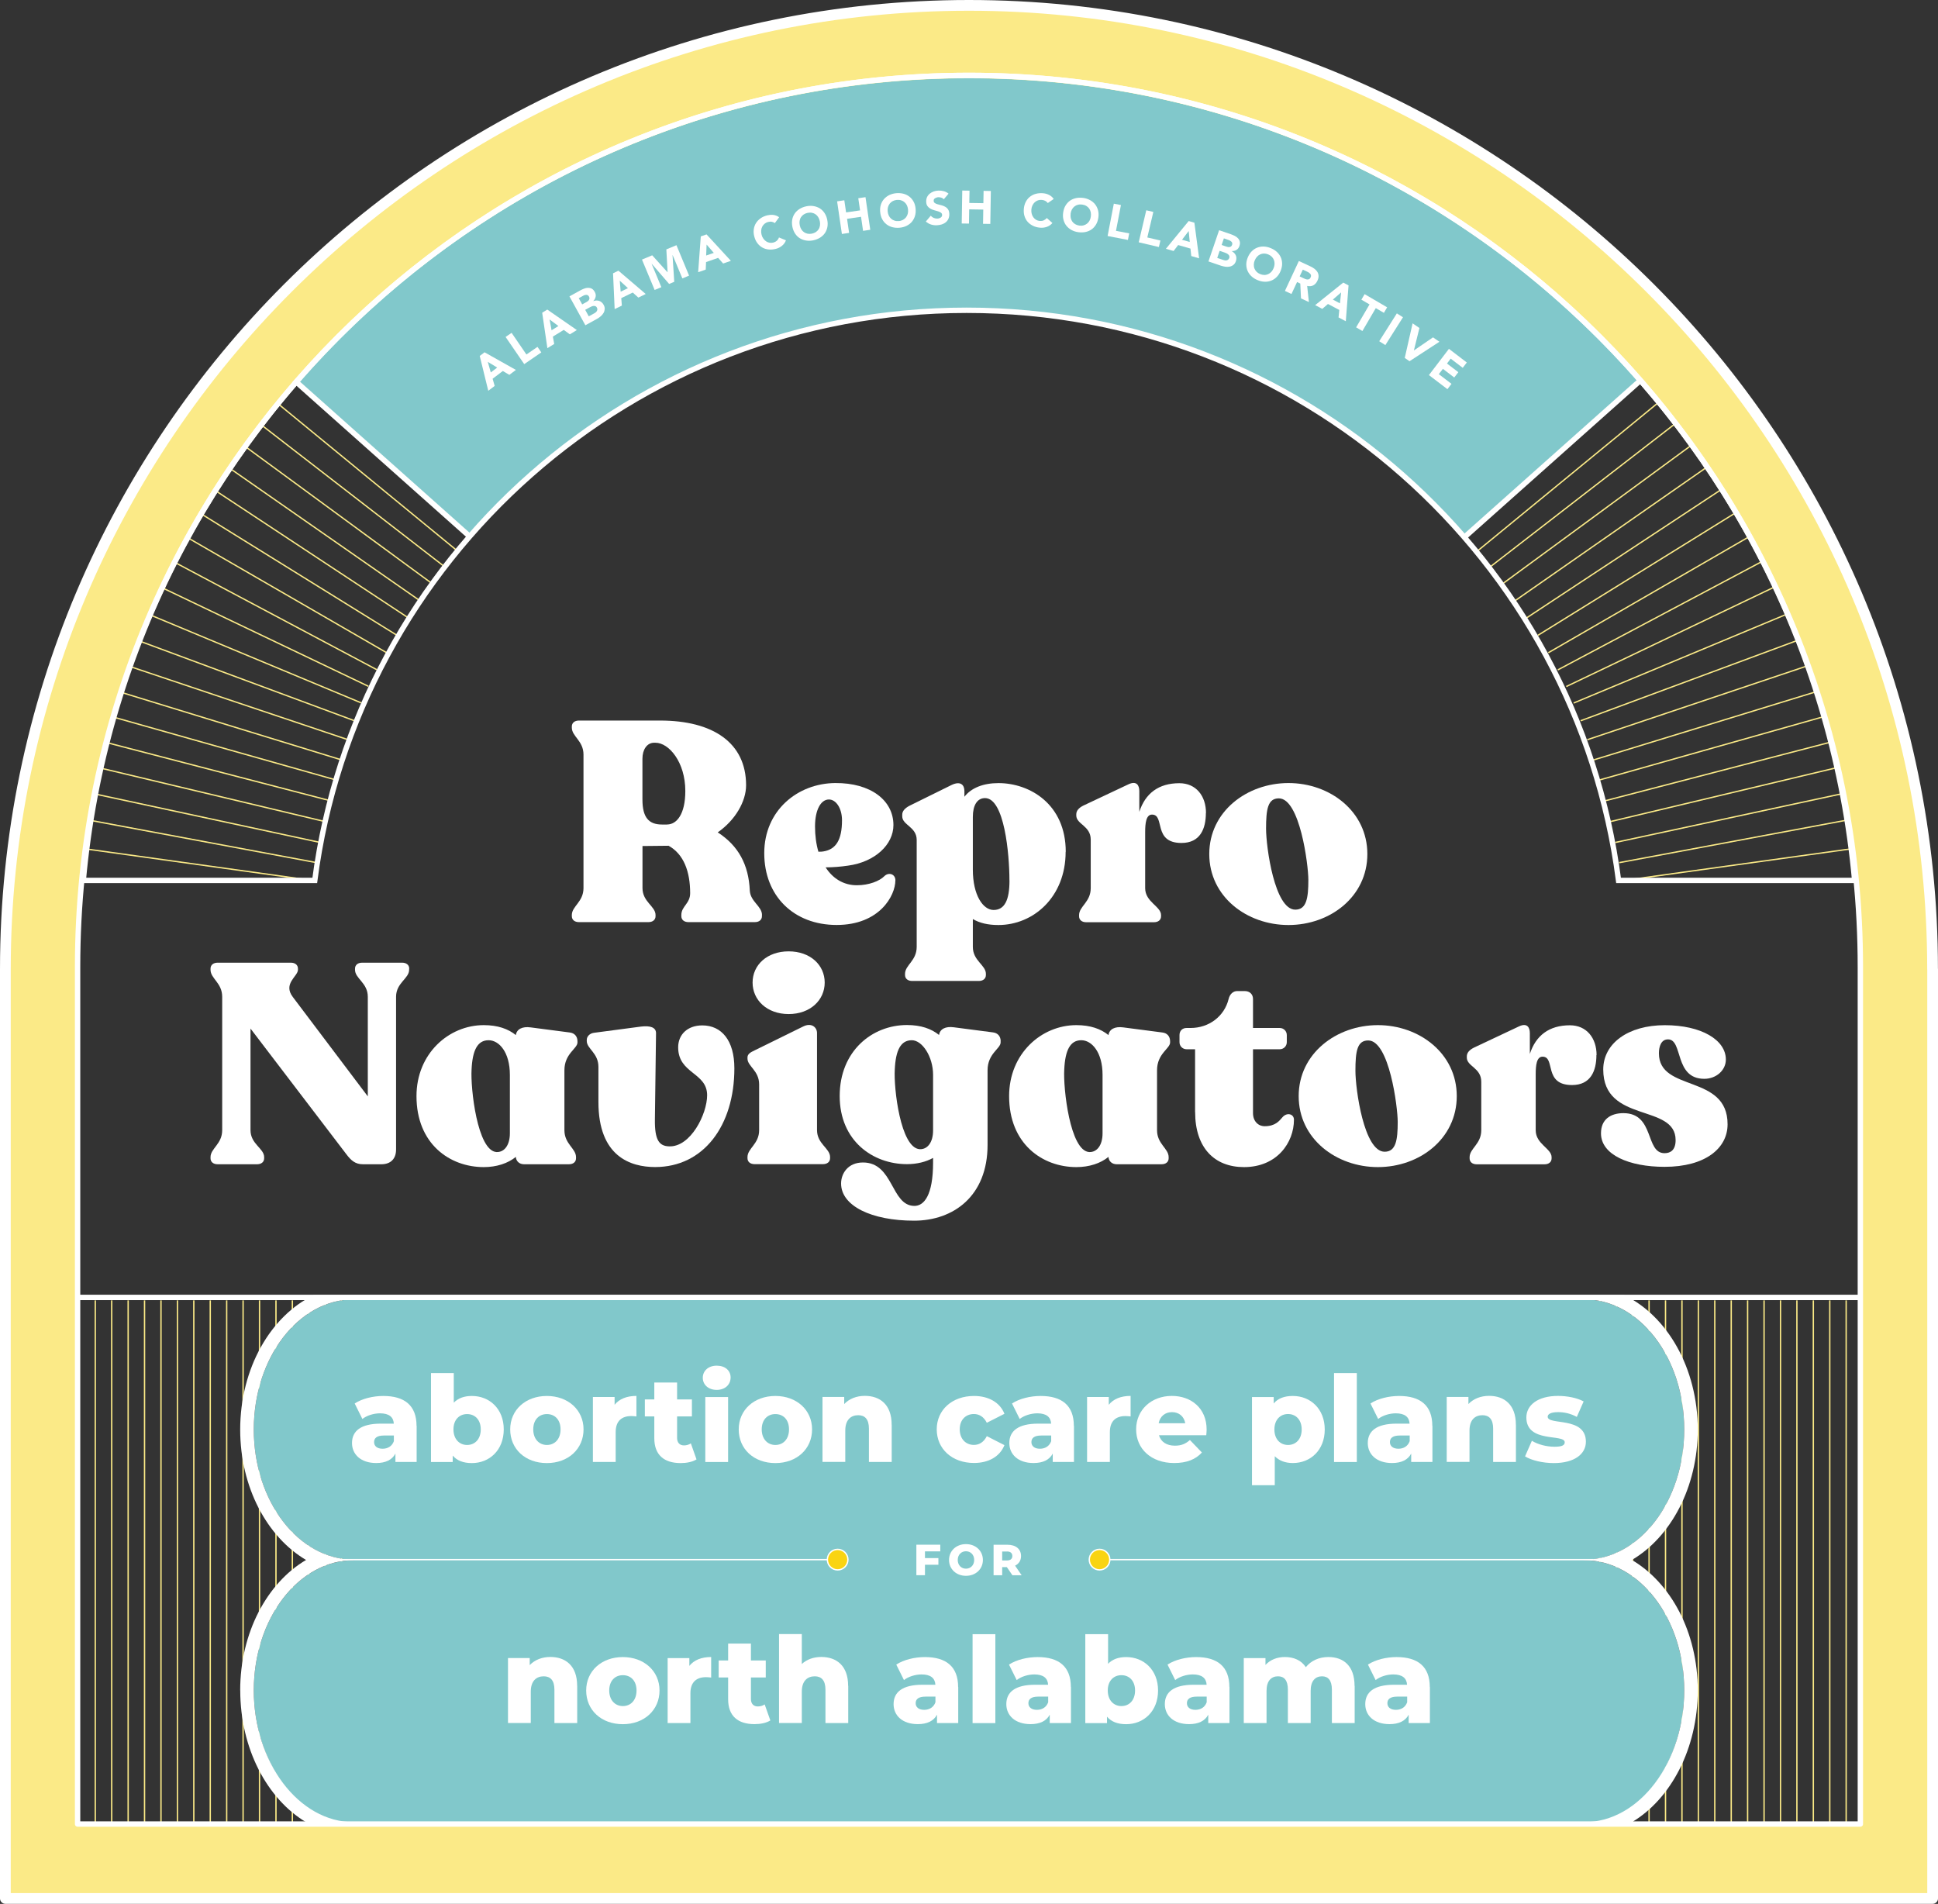 <?xml version="1.0" encoding="UTF-8"?>
<svg id="Layer_1" xmlns="http://www.w3.org/2000/svg" version="1.1" viewBox="0 0 360.67 354.3">
  <rect x="0" y="0" width="360.67" height="354.3" fill="#333333" stroke="none"/>
  <!-- Generator: Adobe Illustrator 29.6.1, SVG Export Plug-In . SVG Version: 2.1.1 Build 9)  -->
  <defs>
    <style>
      .st0, .st1, .st2, .st3, .st4, .st5 {
        fill: none;
      }

      .st1, .st2, .st4, .st5, .st6 {
        stroke: #fff;
      }

      .st1, .st3, .st4, .st6 {
        stroke-miterlimit: 10;
      }

      .st2 {
        stroke-width: 2px;
      }

      .st2, .st5 {
        stroke-linecap: round;
        stroke-linejoin: round;
      }

      .st3 {
        stroke: #fbea87;
      }

      .st3, .st4, .st6 {
        stroke-width: .25px;
      }

      .st7 {
        fill: #fff;
      }

      .st6 {
        fill: #f9d412;
      }

      .st8 {
        fill: #81c8cb;
      }

      .st9 {
        fill: #fbea87;
      }
    </style>
  </defs>
  <path class="st8" d="M305.53,71.03c-30.35-34.91-75.17-57-125.17-57s-94.87,22.11-125.22,57.05c0,.04.02.08.03.12l32.27,28.62s0,0,0,0c22.43-25.78,55.55-42.09,92.49-42.09s70.34,16.45,92.77,42.42c0,0,0,0,0,0l32.84-29.13Z"/>
  <g>
    <line class="st3" x1="343.58" y1="241.99" x2="343.58" y2="339.09"/>
    <line class="st3" x1="340.53" y1="241.99" x2="340.53" y2="339.09"/>
    <line class="st3" x1="337.47" y1="241.99" x2="337.47" y2="339.09"/>
    <line class="st3" x1="334.41" y1="241.99" x2="334.41" y2="339.09"/>
    <line class="st3" x1="331.36" y1="241.99" x2="331.36" y2="339.09"/>
    <line class="st3" x1="328.3" y1="241.99" x2="328.3" y2="339.09"/>
    <line class="st3" x1="325.24" y1="241.99" x2="325.24" y2="339.09"/>
    <line class="st3" x1="322.19" y1="241.99" x2="322.19" y2="339.09"/>
    <line class="st3" x1="319.13" y1="241.99" x2="319.13" y2="339.09"/>
    <line class="st3" x1="316.07" y1="241.99" x2="316.07" y2="339.09"/>
    <line class="st3" x1="313.02" y1="241.99" x2="313.02" y2="339.09"/>
    <line class="st3" x1="309.96" y1="241.99" x2="309.96" y2="339.09"/>
    <line class="st3" x1="306.9" y1="241.99" x2="306.9" y2="339.09"/>
    <line class="st3" x1="303.85" y1="241.99" x2="303.85" y2="339.09"/>
    <line class="st3" x1="300.79" y1="241.99" x2="300.79" y2="339.09"/>
    <line class="st3" x1="297.73" y1="241.99" x2="297.73" y2="339.09"/>
    <line class="st3" x1="294.68" y1="241.99" x2="294.68" y2="339.09"/>
    <line class="st3" x1="291.62" y1="241.99" x2="291.62" y2="339.09"/>
  </g>
  <path class="st9" d="M180.33,1C81.45,1,1,81.45,1,180.33v172.85h358.67v-172.85C359.67,81.45,279.22,1,180.33,1ZM346.1,339.61H14.57v-159.28C14.57,88.78,88.78,14.57,180.33,14.57s165.77,74.21,165.77,165.77v159.28Z"/>
  <g>
    <line class="st3" x1="69.7" y1="241.99" x2="69.7" y2="339.13"/>
    <line class="st3" x1="66.64" y1="241.99" x2="66.64" y2="339.13"/>
    <line class="st3" x1="63.58" y1="241.99" x2="63.58" y2="339.13"/>
    <line class="st3" x1="60.53" y1="241.99" x2="60.53" y2="339.13"/>
    <line class="st3" x1="57.47" y1="241.99" x2="57.47" y2="339.13"/>
    <line class="st3" x1="54.41" y1="241.99" x2="54.41" y2="339.13"/>
    <line class="st3" x1="51.36" y1="241.99" x2="51.36" y2="339.13"/>
    <line class="st3" x1="48.3" y1="241.99" x2="48.3" y2="339.13"/>
    <line class="st3" x1="45.24" y1="241.99" x2="45.24" y2="339.13"/>
    <line class="st3" x1="42.19" y1="241.99" x2="42.19" y2="339.13"/>
    <line class="st3" x1="39.13" y1="241.99" x2="39.13" y2="339.13"/>
    <line class="st3" x1="36.07" y1="241.99" x2="36.07" y2="339.13"/>
    <line class="st3" x1="33.02" y1="241.99" x2="33.02" y2="339.13"/>
    <line class="st3" x1="29.96" y1="241.99" x2="29.96" y2="339.13"/>
    <line class="st3" x1="26.9" y1="241.99" x2="26.9" y2="339.13"/>
    <line class="st3" x1="23.85" y1="241.99" x2="23.85" y2="339.13"/>
    <line class="st3" x1="20.79" y1="241.99" x2="20.79" y2="339.13"/>
    <line class="st3" x1="17.73" y1="241.99" x2="17.73" y2="339.13"/>
  </g>
  <g>
    <path class="st7" d="M89.29,66.23l.89-.67,5.83,3.28-1.22.92-1.21-.72-1.9,1.44.38,1.34-1.19.9-1.59-6.49ZM90.78,67.34l.56,1.97,1.19-.91-1.75-1.06Z"/>
    <path class="st7" d="M94.1,62.7l1.11-.76,2.76,4.03,2.06-1.42.71,1.03-3.18,2.18-3.47-5.06Z"/>
    <path class="st7" d="M100.9,58.2l.95-.59,5.5,3.81-1.3.8-1.13-.83-2.03,1.25.25,1.37-1.27.78-.97-6.61ZM102.28,59.45l.37,2.01,1.27-.79-1.64-1.22Z"/>
    <path class="st7" d="M105.98,55.15l2-1.1c.23-.13.48-.24.73-.34s.5-.15.74-.15c.24,0,.47.05.68.16.21.11.4.32.56.61.17.3.22.6.16.89-.06.29-.2.56-.43.8v.02c.2-.07.39-.11.57-.12.18,0,.36.02.53.08s.32.15.46.27c.14.12.26.27.35.44.16.28.23.55.21.81s-.09.5-.22.72c-.13.22-.3.43-.51.61-.21.18-.44.34-.67.47l-2.2,1.21-2.96-5.37ZM108.34,56.65l.86-.47c.09-.05.17-.11.25-.18s.14-.15.18-.23c.05-.08.07-.18.07-.28,0-.1-.03-.2-.09-.31-.06-.11-.14-.19-.22-.24-.09-.05-.18-.07-.28-.07-.1,0-.2.02-.31.05s-.2.08-.29.13l-.8.44.63,1.14ZM109.57,58.87l1.06-.58c.09-.05.18-.11.26-.18.08-.07.15-.15.2-.25.05-.09.07-.19.08-.3,0-.11-.03-.22-.09-.33-.07-.13-.16-.21-.26-.25-.11-.04-.22-.06-.34-.05-.12.01-.24.04-.36.09-.12.05-.23.1-.32.15l-.89.49.67,1.22Z"/>
    <path class="st7" d="M114.09,50.86l1-.49,5.08,4.34-1.37.67-1.04-.94-2.14,1.04.11,1.39-1.34.65-.3-6.67ZM115.34,52.24l.17,2.04,1.35-.66-1.51-1.38Z"/>
    <path class="st7" d="M119.49,48.3l1.89-.79,2.84,3.15h.02s-.23-4.25-.23-4.25l1.88-.78,2.35,5.66-1.25.52-1.81-4.34h-.02s.32,4.97.32,4.97l-.95.4-3.24-3.75h-.02s1.81,4.35,1.81,4.35l-1.25.52-2.36-5.66Z"/>
    <path class="st7" d="M130.43,43.99l1.06-.37,4.53,4.92-1.44.5-.93-1.05-2.25.78-.06,1.4-1.41.49.49-6.66ZM131.5,45.51l-.08,2.04,1.42-.49-1.34-1.55Z"/>
    <path class="st7" d="M144.2,41.51c-.17-.12-.36-.2-.57-.24-.21-.04-.44-.02-.68.04-.25.06-.46.17-.65.32-.18.15-.33.33-.44.54-.11.21-.18.44-.2.7-.03.26,0,.52.07.8.07.28.18.52.33.73.15.21.32.38.51.51s.41.22.64.26c.23.04.46.03.7-.03.27-.07.49-.19.67-.35.18-.17.31-.37.39-.6l1.3.53c-.16.42-.41.76-.75,1.03-.34.27-.72.46-1.12.56-.46.12-.91.16-1.34.12-.43-.04-.82-.16-1.18-.36-.36-.2-.66-.47-.92-.81-.26-.34-.45-.75-.58-1.23s-.16-.93-.1-1.35c.06-.43.19-.81.41-1.16s.5-.64.85-.89c.35-.25.76-.43,1.22-.55.17-.04.35-.07.54-.09s.38-.01.58,0c.19.02.39.07.58.14.19.07.37.17.54.3l-.79,1.08Z"/>
    <path class="st7" d="M147.47,42.21c-.1-.48-.11-.93-.03-1.36.08-.42.24-.8.47-1.13s.53-.61.9-.84c.37-.23.78-.39,1.25-.49.47-.1.92-.11,1.34-.04.43.07.81.21,1.16.42.34.21.64.5.88.86.24.36.41.78.51,1.26.1.48.11.93.03,1.36-.08.42-.24.8-.47,1.14-.23.33-.53.61-.9.84-.37.23-.78.39-1.25.49-.47.1-.92.11-1.34.04-.43-.07-.81-.21-1.16-.42s-.64-.5-.88-.86c-.24-.36-.41-.78-.51-1.26ZM148.84,41.93c.06.28.15.53.29.75s.3.39.5.53c.2.14.42.23.67.28.25.05.51.05.8-.01.28-.06.53-.16.74-.3.21-.14.38-.32.51-.52s.21-.44.25-.69c.04-.25.03-.52-.03-.8-.06-.28-.15-.53-.29-.75-.14-.22-.3-.4-.5-.54-.2-.14-.42-.23-.67-.28-.25-.05-.51-.04-.8.01-.28.06-.53.16-.74.3-.21.14-.38.32-.51.52s-.21.44-.25.69-.03.52.03.8Z"/>
    <path class="st7" d="M155.79,37.47l1.34-.2.33,2.26,2.6-.38-.33-2.26,1.34-.2.89,6.07-1.34.2-.38-2.62-2.6.38.38,2.62-1.34.2-.89-6.07Z"/>
    <path class="st7" d="M163.8,39.45c-.04-.49,0-.94.13-1.35.13-.41.33-.77.6-1.07s.6-.55.99-.74c.39-.18.82-.3,1.3-.34.48-.04.92,0,1.34.11.42.11.78.3,1.1.55s.58.57.78.95c.2.38.32.82.36,1.31.04.49,0,.94-.13,1.35-.13.41-.33.77-.59,1.08-.27.3-.6.55-.99.74-.39.19-.82.3-1.3.34-.48.04-.92,0-1.34-.11-.42-.11-.78-.3-1.1-.55-.32-.25-.58-.57-.78-.95s-.32-.82-.36-1.31ZM165.2,39.33c.03.29.09.55.2.78.11.23.26.43.44.59.18.16.39.28.64.36.24.08.51.1.79.08s.54-.1.77-.22c.22-.12.41-.27.56-.46.15-.19.26-.41.33-.66.07-.25.09-.51.06-.8-.03-.28-.09-.54-.2-.77s-.26-.43-.44-.59-.39-.28-.64-.36c-.24-.08-.51-.1-.79-.08-.29.03-.54.1-.77.22-.22.12-.41.27-.56.46s-.26.41-.33.66c-.07.25-.09.51-.06.8Z"/>
    <path class="st7" d="M175.64,37.07c-.11-.13-.27-.23-.46-.29-.19-.06-.37-.08-.54-.08-.1,0-.2.02-.3.05-.1.03-.2.07-.29.12-.09.05-.16.12-.22.2-.05.08-.08.18-.07.3,0,.18.08.32.22.42s.32.17.53.23c.21.06.44.12.69.18s.48.15.69.27c.22.12.4.28.54.49.15.21.23.49.24.85.01.34-.04.64-.16.9s-.28.48-.49.65-.46.31-.74.4c-.28.09-.58.14-.9.16-.4.02-.77-.03-1.11-.14-.35-.11-.67-.29-.97-.55l.92-1.09c.15.18.33.32.54.41.21.09.43.13.66.13.11,0,.22-.02.33-.05s.21-.07.3-.13c.09-.06.16-.12.21-.21s.08-.18.07-.29c0-.18-.08-.33-.23-.43s-.33-.19-.54-.25c-.22-.07-.45-.13-.7-.2s-.49-.16-.7-.28c-.22-.12-.4-.28-.55-.48s-.23-.47-.24-.81c-.01-.33.04-.62.16-.87.12-.25.29-.47.5-.64s.46-.31.73-.41c.28-.09.57-.15.87-.16.35-.01.68.02,1.01.11.33.09.62.24.89.46l-.89,1.05Z"/>
    <path class="st7" d="M179.08,35.46l1.35.02-.04,2.29,2.62.04.04-2.29,1.35.02-.1,6.13-1.35-.02.04-2.65-2.62-.04-.04,2.65-1.35-.02.1-6.13Z"/>
    <path class="st7" d="M195.01,37.8c-.12-.17-.27-.31-.46-.41-.19-.1-.41-.17-.66-.19-.25-.02-.49,0-.72.08-.22.08-.42.2-.6.36-.17.16-.32.36-.43.59-.11.23-.18.49-.2.77-.02.29,0,.55.07.8s.17.46.31.65c.14.19.31.34.51.46.2.12.42.18.66.21.28.02.53-.01.75-.11.22-.1.41-.24.57-.44l1.05.93c-.29.34-.64.58-1.05.72s-.83.19-1.25.15c-.48-.04-.91-.15-1.3-.34s-.72-.43-.99-.73c-.27-.3-.47-.66-.6-1.07-.13-.41-.17-.86-.13-1.35.04-.49.16-.92.36-1.31s.46-.7.77-.95c.32-.25.68-.44,1.1-.55.42-.11.86-.15,1.34-.11.17.01.35.05.54.09.18.05.36.11.54.2.18.08.34.19.5.32.16.13.29.28.41.46l-1.11.76Z"/>
    <path class="st7" d="M197.86,39.56c.07-.49.21-.92.43-1.29s.49-.67.82-.91c.33-.24.71-.4,1.13-.49.42-.09.87-.1,1.34-.04s.9.2,1.28.41c.38.21.7.47.95.79s.43.69.54,1.1c.11.42.13.87.06,1.35-.07.49-.21.92-.43,1.29-.22.37-.49.68-.82.91-.33.24-.71.4-1.13.49s-.87.1-1.34.04-.9-.2-1.28-.41c-.38-.21-.69-.47-.95-.79-.25-.32-.43-.69-.54-1.1-.11-.42-.13-.87-.06-1.36ZM199.25,39.76c-.04.29-.03.55.02.8.06.25.15.47.29.67.14.2.32.36.54.49s.47.21.75.26c.29.04.55.03.8-.04s.46-.17.65-.32c.19-.15.35-.34.47-.56s.2-.48.24-.77c.04-.28.03-.55-.02-.8-.05-.25-.15-.48-.29-.68-.14-.2-.32-.36-.54-.49-.22-.13-.47-.21-.76-.25-.29-.04-.55-.03-.8.04-.25.06-.46.17-.65.32-.19.15-.35.34-.47.57-.12.23-.2.48-.24.76Z"/>
    <path class="st7" d="M207.28,37.9l1.33.26-.92,4.8,2.46.47-.24,1.22-3.78-.73,1.16-6.02Z"/>
    <path class="st7" d="M213.32,39.13l1.32.31-1.12,4.75,2.44.57-.29,1.21-3.75-.88,1.41-5.97Z"/>
    <path class="st7" d="M221.21,41.13l1.07.31.88,6.63-1.46-.42-.15-1.39-2.29-.66-.85,1.11-1.43-.41,4.24-5.17ZM221.22,42.99l-1.24,1.63,1.44.41-.2-2.04Z"/>
    <path class="st7" d="M226.88,42.84l2.16.74c.25.09.5.19.74.31.24.12.45.27.61.45.17.18.28.38.34.62.06.23.04.51-.07.83-.11.33-.3.57-.55.72s-.55.22-.88.21v.02c.18.09.33.21.46.34.13.13.23.28.3.44.07.16.11.33.11.52s-.03.37-.09.55c-.1.31-.26.54-.46.7s-.43.27-.68.32c-.25.05-.52.07-.79.03s-.54-.1-.8-.18l-2.38-.81,1.98-5.8ZM226.54,48l1.15.39c.1.03.2.06.31.07.11.01.21,0,.31-.02s.19-.08.27-.14.14-.17.19-.29c.05-.14.05-.26.01-.37-.04-.11-.1-.2-.19-.28s-.19-.15-.31-.21c-.11-.06-.22-.1-.33-.14l-.97-.33-.45,1.32ZM227.36,45.59l.93.32c.1.03.2.06.3.07.1.01.2,0,.29-.02.09-.02.18-.07.25-.13.07-.07.13-.16.17-.27.04-.12.05-.23.02-.33-.03-.1-.07-.18-.14-.25-.07-.07-.15-.13-.25-.19-.1-.05-.2-.1-.29-.13l-.87-.3-.42,1.24Z"/>
    <path class="st7" d="M232.21,47.93c.18-.46.43-.84.73-1.15.3-.31.64-.54,1.02-.69.38-.15.78-.22,1.21-.21.43.01.87.11,1.31.29.44.18.83.41,1.14.7.32.29.56.62.73.99.17.37.25.77.26,1.2,0,.43-.09.87-.27,1.33-.18.46-.43.84-.73,1.14-.3.31-.64.54-1.02.69-.38.15-.78.22-1.21.21-.43-.01-.87-.11-1.31-.29-.44-.18-.83-.41-1.14-.7-.32-.29-.56-.62-.73-.99-.17-.37-.25-.77-.26-1.2s.09-.87.27-1.33ZM233.51,48.46c-.11.27-.17.53-.17.79,0,.26.03.5.12.72.09.23.22.43.4.61.18.18.4.32.67.43.27.11.53.16.78.16.25,0,.49-.06.71-.16.22-.1.42-.25.59-.43.17-.19.31-.42.42-.69.11-.26.16-.52.17-.78,0-.26-.03-.5-.12-.73-.09-.23-.22-.43-.4-.61-.18-.18-.4-.32-.67-.43-.27-.11-.53-.16-.78-.16-.25,0-.49.06-.71.16-.22.1-.42.25-.59.44s-.31.42-.42.68Z"/>
    <path class="st7" d="M241.72,48.57l2.15,1c.28.13.54.28.77.46.23.17.41.37.54.59s.2.46.21.73-.06.57-.21.89c-.18.39-.44.68-.77.86s-.71.21-1.14.11l.32,3-1.47-.68-.13-2.76-.6-.28-1.04,2.22-1.22-.57,2.59-5.56ZM241.88,51.44l.72.34c.11.05.23.1.35.15.13.05.25.08.37.08.12,0,.23-.02.33-.07.1-.05.19-.16.26-.31.07-.14.09-.27.07-.38-.02-.11-.06-.21-.13-.29s-.16-.16-.26-.23c-.11-.07-.22-.13-.33-.18l-.8-.37-.59,1.26Z"/>
    <path class="st7" d="M249.98,52.59l.99.52-.51,6.67-1.35-.71.14-1.39-2.11-1.11-1.06.91-1.32-.7,5.21-4.18ZM249.6,54.41l-1.55,1.34,1.32.7.22-2.04Z"/>
    <path class="st7" d="M254.87,56.65l-1.51-.88.6-1.03,4.19,2.45-.6,1.03-1.51-.88-2.49,4.26-1.17-.68,2.49-4.26Z"/>
    <path class="st7" d="M259.96,58.32l1.14.72-3.28,5.18-1.14-.72,3.28-5.18Z"/>
    <path class="st7" d="M262.89,60.17l1.27.87-1.03,4.17h.01s3.55-2.43,3.55-2.43l1.19.82-5.56,3.62-.89-.61,1.46-6.44Z"/>
    <path class="st7" d="M269.67,64.93l3.31,2.53-.76.99-2.24-1.71-.69.91,2.11,1.61-.76.99-2.11-1.61-.76.99,2.36,1.8-.76.99-3.44-2.62,3.72-4.88Z"/>
  </g>
  <path class="st8" d="M294.82,290.35v-.1c10.28,0,18.62-10.84,18.62-24.22s-8.34-24.22-18.62-24.22H65.85c-10.28,0-18.62,10.84-18.62,24.22s8.34,24.22,18.62,24.22v.1c-10.28,0-18.62,10.84-18.62,24.22s8.34,24.88,18.62,24.88h228.97c10.28,0,18.62-11.5,18.62-24.88s-8.34-24.22-18.62-24.22Z"/>
  <g>
    <path class="st7" d="M77.54,265.35v6.71h-3.95v-1.56c-.6,1.16-1.81,1.76-3.57,1.76-2.9,0-4.51-1.63-4.51-3.72,0-2.23,1.63-3.61,5.37-3.61h2.41c-.07-1.23-.89-1.92-2.57-1.92-1.16,0-2.45.4-3.28,1.05l-1.43-2.88c1.38-.91,3.43-1.4,5.33-1.4,3.92,0,6.18,1.74,6.18,5.57ZM73.3,268.19v-1.05h-1.83c-1.36,0-1.85.49-1.85,1.23s.58,1.23,1.58,1.23c.94,0,1.76-.45,2.1-1.41Z"/>
    <path class="st7" d="M93.75,266c0,3.86-2.65,6.27-5.93,6.27-1.58,0-2.77-.45-3.57-1.4v1.2h-4.04v-16.55h4.24v5.51c.82-.85,1.96-1.25,3.37-1.25,3.28,0,5.93,2.39,5.93,6.22ZM89.47,266c0-1.83-1.11-2.85-2.54-2.85s-2.54,1.03-2.54,2.85,1.11,2.9,2.54,2.9,2.54-1.05,2.54-2.9Z"/>
    <path class="st7" d="M94.95,266c0-3.64,2.88-6.22,6.82-6.22s6.83,2.59,6.83,6.22-2.83,6.27-6.83,6.27-6.82-2.61-6.82-6.27ZM104.32,266c0-1.83-1.09-2.85-2.54-2.85s-2.54,1.03-2.54,2.85,1.11,2.9,2.54,2.9,2.54-1.05,2.54-2.9Z"/>
    <path class="st7" d="M118.44,259.78v3.81c-.38-.04-.65-.07-.96-.07-1.72,0-2.9.87-2.9,2.99v5.55h-4.24v-12.09h4.04v1.45c.87-1.09,2.27-1.65,4.06-1.65Z"/>
    <path class="st7" d="M129.63,271.58c-.74.47-1.83.69-2.95.69-3.1,0-4.91-1.52-4.91-4.62v-4.06h-1.76v-3.17h1.76v-3.14h4.24v3.14h2.76v3.17h-2.76v4.01c0,.89.51,1.38,1.27,1.38.47,0,.94-.13,1.29-.38l1.05,2.97Z"/>
    <path class="st7" d="M130.79,256.39c0-1.27,1.03-2.25,2.59-2.25s2.59.91,2.59,2.19c0,1.34-1.03,2.32-2.59,2.32s-2.59-.98-2.59-2.25ZM131.26,259.98h4.24v12.09h-4.24v-12.09Z"/>
    <path class="st7" d="M137.48,266c0-3.64,2.88-6.22,6.82-6.22s6.83,2.59,6.83,6.22-2.83,6.27-6.83,6.27-6.82-2.61-6.82-6.27ZM146.84,266c0-1.83-1.09-2.85-2.54-2.85s-2.54,1.03-2.54,2.85,1.11,2.9,2.54,2.9,2.54-1.05,2.54-2.9Z"/>
    <path class="st7" d="M165.95,265.15v6.91h-4.24v-6.22c0-1.74-.76-2.48-1.99-2.48-1.36,0-2.41.85-2.41,2.85v5.84h-4.24v-12.09h4.04v1.32c.96-1,2.32-1.52,3.84-1.52,2.83,0,4.99,1.63,4.99,5.37Z"/>
    <path class="st7" d="M174.33,266c0-3.64,2.88-6.22,6.94-6.22,2.74,0,4.84,1.23,5.66,3.32l-3.28,1.67c-.58-1.14-1.43-1.63-2.41-1.63-1.47,0-2.63,1.03-2.63,2.85s1.16,2.9,2.63,2.9c.98,0,1.83-.49,2.41-1.63l3.28,1.67c-.83,2.1-2.92,3.32-5.66,3.32-4.06,0-6.94-2.59-6.94-6.27Z"/>
    <path class="st7" d="M199.87,265.35v6.71h-3.95v-1.56c-.6,1.16-1.81,1.76-3.57,1.76-2.9,0-4.51-1.63-4.51-3.72,0-2.23,1.63-3.61,5.37-3.61h2.41c-.07-1.23-.89-1.92-2.57-1.92-1.16,0-2.45.4-3.28,1.05l-1.43-2.88c1.38-.91,3.43-1.4,5.33-1.4,3.92,0,6.18,1.74,6.18,5.57ZM195.63,268.19v-1.05h-1.83c-1.36,0-1.85.49-1.85,1.23s.58,1.23,1.58,1.23c.94,0,1.76-.45,2.1-1.41Z"/>
    <path class="st7" d="M210.41,259.78v3.81c-.38-.04-.65-.07-.96-.07-1.72,0-2.9.87-2.9,2.99v5.55h-4.24v-12.09h4.04v1.45c.87-1.09,2.27-1.65,4.06-1.65Z"/>
    <path class="st7" d="M224.48,267.09h-8.79c.36,1.23,1.41,1.94,2.97,1.94,1.18,0,1.96-.33,2.79-1.05l2.23,2.32c-1.16,1.29-2.85,1.96-5.15,1.96-4.31,0-7.09-2.65-7.09-6.27s2.83-6.22,6.65-6.22c3.57,0,6.47,2.27,6.47,6.27,0,.31-.04.71-.07,1.05ZM215.63,264.86h4.95c-.22-1.27-1.16-2.07-2.47-2.07s-2.23.8-2.48,2.07Z"/>
    <path class="st7" d="M246.54,266.02c0,3.84-2.65,6.24-5.93,6.24-1.41,0-2.54-.42-3.37-1.27v5.4h-4.24v-16.41h4.04v1.2c.8-.96,1.99-1.4,3.57-1.4,3.28,0,5.93,2.41,5.93,6.24ZM242.25,266.02c0-1.83-1.11-2.88-2.54-2.88s-2.54,1.05-2.54,2.88,1.11,2.88,2.54,2.88,2.54-1.05,2.54-2.88Z"/>
    <path class="st7" d="M248.27,255.52h4.24v16.55h-4.24v-16.55Z"/>
    <path class="st7" d="M266.58,265.35v6.71h-3.95v-1.56c-.6,1.16-1.81,1.76-3.57,1.76-2.9,0-4.51-1.63-4.51-3.72,0-2.23,1.63-3.61,5.37-3.61h2.41c-.07-1.23-.89-1.92-2.57-1.92-1.16,0-2.45.4-3.28,1.05l-1.43-2.88c1.38-.91,3.43-1.4,5.33-1.4,3.92,0,6.18,1.74,6.18,5.57ZM262.35,268.19v-1.05h-1.83c-1.36,0-1.85.49-1.85,1.23s.58,1.23,1.58,1.23c.94,0,1.76-.45,2.1-1.41Z"/>
    <path class="st7" d="M282.12,265.15v6.91h-4.24v-6.22c0-1.74-.76-2.48-1.99-2.48-1.36,0-2.41.85-2.41,2.85v5.84h-4.24v-12.09h4.04v1.32c.96-1,2.32-1.52,3.84-1.52,2.83,0,4.99,1.63,4.99,5.37Z"/>
    <path class="st7" d="M283.82,271.02l1.27-2.9c1.11.69,2.74,1.11,4.21,1.11s1.9-.31,1.9-.83c0-1.63-7.14.22-7.14-4.62,0-2.27,2.1-4.01,5.89-4.01,1.69,0,3.57.36,4.77,1.03l-1.27,2.88c-1.21-.67-2.41-.89-3.48-.89-1.43,0-1.94.4-1.94.85,0,1.67,7.11-.13,7.11,4.66,0,2.23-2.05,3.97-5.98,3.97-2.05,0-4.17-.51-5.35-1.25Z"/>
  </g>
  <g>
    <path class="st7" d="M172.14,288.7v1.25h2.5v1.24h-2.5v1.94h-1.6v-5.67h4.45v1.24h-2.84Z"/>
    <path class="st7" d="M176.62,290.3c0-1.7,1.34-2.95,3.15-2.95s3.15,1.25,3.15,2.95-1.34,2.95-3.15,2.95-3.15-1.25-3.15-2.95ZM181.3,290.3c0-.98-.67-1.62-1.53-1.62s-1.53.64-1.53,1.62.67,1.62,1.53,1.62,1.53-.64,1.53-1.62Z"/>
    <path class="st7" d="M187.38,291.63h-.87v1.51h-1.6v-5.67h2.59c1.55,0,2.52.8,2.52,2.1,0,.83-.41,1.45-1.11,1.79l1.22,1.78h-1.72l-1.03-1.51ZM187.4,288.73h-.89v1.66h.89c.67,0,1-.31,1-.83s-.33-.84-1-.84Z"/>
  </g>
  <g>
    <path class="st7" d="M107.42,313.74v6.91h-4.24v-6.22c0-1.74-.76-2.48-1.99-2.48-1.36,0-2.41.85-2.41,2.85v5.84h-4.24v-12.09h4.04v1.32c.96-1,2.32-1.52,3.84-1.52,2.83,0,4.99,1.63,4.99,5.37Z"/>
    <path class="st7" d="M109.09,314.59c0-3.64,2.88-6.22,6.82-6.22s6.83,2.59,6.83,6.22-2.83,6.27-6.83,6.27-6.82-2.61-6.82-6.27ZM118.46,314.59c0-1.83-1.09-2.85-2.54-2.85s-2.54,1.03-2.54,2.85,1.11,2.9,2.54,2.9,2.54-1.05,2.54-2.9Z"/>
    <path class="st7" d="M132.35,308.37v3.81c-.38-.04-.65-.07-.96-.07-1.72,0-2.9.87-2.9,2.99v5.55h-4.24v-12.09h4.04v1.45c.87-1.09,2.27-1.65,4.06-1.65Z"/>
    <path class="st7" d="M143.37,320.16c-.74.47-1.83.69-2.95.69-3.1,0-4.91-1.52-4.91-4.62v-4.06h-1.76v-3.17h1.76v-3.14h4.24v3.14h2.76v3.17h-2.76v4.01c0,.89.51,1.38,1.27,1.38.47,0,.94-.13,1.29-.38l1.05,2.97Z"/>
    <path class="st7" d="M157.86,313.74v6.91h-4.24v-6.22c0-1.74-.76-2.48-1.99-2.48-1.36,0-2.41.85-2.41,2.85v5.84h-4.24v-16.55h4.24v5.57c.94-.87,2.21-1.31,3.63-1.31,2.83,0,4.99,1.63,4.99,5.37Z"/>
    <path class="st7" d="M178.33,313.94v6.71h-3.95v-1.56c-.6,1.16-1.81,1.76-3.57,1.76-2.9,0-4.51-1.63-4.51-3.72,0-2.23,1.63-3.61,5.37-3.61h2.41c-.07-1.23-.89-1.92-2.57-1.92-1.16,0-2.45.4-3.28,1.05l-1.43-2.88c1.38-.91,3.43-1.4,5.33-1.4,3.92,0,6.18,1.74,6.18,5.57ZM174.09,316.78v-1.05h-1.83c-1.36,0-1.85.49-1.85,1.23s.58,1.23,1.58,1.23c.94,0,1.76-.45,2.1-1.41Z"/>
    <path class="st7" d="M181,304.11h4.24v16.55h-4.24v-16.55Z"/>
    <path class="st7" d="M199.31,313.94v6.71h-3.95v-1.56c-.6,1.16-1.81,1.76-3.57,1.76-2.9,0-4.51-1.63-4.51-3.72,0-2.23,1.63-3.61,5.37-3.61h2.41c-.07-1.23-.89-1.92-2.57-1.92-1.16,0-2.45.4-3.28,1.05l-1.43-2.88c1.38-.91,3.43-1.4,5.33-1.4,3.92,0,6.18,1.74,6.18,5.57ZM195.07,316.78v-1.05h-1.83c-1.36,0-1.85.49-1.85,1.23s.58,1.23,1.58,1.23c.94,0,1.76-.45,2.1-1.41Z"/>
    <path class="st7" d="M215.52,314.59c0,3.86-2.65,6.27-5.93,6.27-1.58,0-2.77-.45-3.57-1.4v1.2h-4.04v-16.55h4.24v5.51c.82-.85,1.96-1.25,3.37-1.25,3.28,0,5.93,2.39,5.93,6.22ZM211.24,314.59c0-1.83-1.11-2.85-2.54-2.85s-2.54,1.03-2.54,2.85,1.11,2.9,2.54,2.9,2.54-1.05,2.54-2.9Z"/>
    <path class="st7" d="M228.81,313.94v6.71h-3.95v-1.56c-.6,1.16-1.81,1.76-3.57,1.76-2.9,0-4.51-1.63-4.51-3.72,0-2.23,1.63-3.61,5.37-3.61h2.41c-.07-1.23-.89-1.92-2.57-1.92-1.16,0-2.45.4-3.28,1.05l-1.43-2.88c1.38-.91,3.43-1.4,5.33-1.4,3.92,0,6.18,1.74,6.18,5.57ZM224.57,316.78v-1.05h-1.83c-1.36,0-1.85.49-1.85,1.23s.58,1.23,1.58,1.23c.94,0,1.76-.45,2.1-1.41Z"/>
    <path class="st7" d="M252.11,313.74v6.91h-4.24v-6.22c0-1.74-.71-2.48-1.83-2.48-1.23,0-2.12.83-2.12,2.7v6h-4.24v-6.22c0-1.74-.69-2.48-1.83-2.48-1.25,0-2.14.83-2.14,2.7v6h-4.24v-12.09h4.04v1.27c.91-.98,2.19-1.47,3.61-1.47,1.65,0,3.06.6,3.9,1.89.96-1.2,2.45-1.89,4.19-1.89,2.81,0,4.88,1.63,4.88,5.37Z"/>
    <path class="st7" d="M266.11,313.94v6.71h-3.95v-1.56c-.6,1.16-1.81,1.76-3.57,1.76-2.9,0-4.51-1.63-4.51-3.72,0-2.23,1.63-3.61,5.37-3.61h2.41c-.07-1.23-.89-1.92-2.57-1.92-1.16,0-2.45.4-3.28,1.05l-1.43-2.88c1.38-.91,3.43-1.4,5.33-1.4,3.92,0,6.18,1.74,6.18,5.57ZM261.88,316.78v-1.05h-1.83c-1.36,0-1.85.49-1.85,1.23s.58,1.23,1.58,1.23c.94,0,1.76-.45,2.1-1.41Z"/>
  </g>
  <g>
    <line class="st4" x1="63.97" y1="290.24" x2="153.98" y2="290.24"/>
    <circle class="st6" cx="155.89" cy="290.24" r="1.91"/>
  </g>
  <line class="st4" x1="296.56" y1="290.24" x2="206.55" y2="290.24"/>
  <circle class="st6" cx="204.63" cy="290.24" r="1.91"/>
  <g>
    <path class="st7" d="M141.8,170.28v.21c0,.69-.53,1.11-1.32,1.11h-12.36c-.79,0-1.32-.42-1.32-1.11v-.21c0-1.64,1.64-2.11,1.64-4.07,0-3.96-1.16-7.24-4.01-8.82l-4.86.05v7.82c0,2.59,2.43,3.38,2.43,5.02v.21c0,.69-.53,1.11-1.32,1.11h-12.94c-.79,0-1.32-.42-1.32-1.11v-.21c0-1.64,2.17-2.43,2.17-5.02v-24.83c0-2.59-2.17-3.38-2.17-5.02v-.21c0-.69.53-1.11,1.32-1.11h15.11c9.83,0,16,4.12,16,12.04,0,3.01-2.01,6.5-5.28,8.77,3.85,2.48,5.76,6.02,5.97,10.83.11,2.06,2.27,2.91,2.27,4.54M124.16,153.43c1.74,0,3.38-1.85,3.38-6.23,0-5.39-3.06-8.98-5.55-8.98h-.26c-1.32,0-2.17,1.27-2.17,2.96v7.61c0,3.38,1.21,4.65,3.65,4.65h.95Z"/>
    <path class="st7" d="M166.63,163.84c0,2.85-2.96,8.29-10.93,8.29s-13.47-5.39-13.47-13.36,6.23-13,13.21-13.05c6.6-.05,10.83,3.22,10.83,7.82,0,3.64-3.43,6.87-8.45,7.55-1.43.21-2.85.32-4.17.32,1.32,2.06,3.33,3.33,5.81,3.33,2.27,0,4.23-.79,5.12-1.69.79-.79,2.06-.42,2.06.79M151.68,153.8c0,1.69.21,3.28.63,4.7.37,0,.69,0,.9-.05,2.38-.37,3.49-2.17,3.49-5.81,0-2.22-1.11-3.86-2.43-3.86-1.53,0-2.59,1.96-2.59,5.02"/>
    <path class="st7" d="M198.32,158.51c0,8.45-6.02,13.63-12.52,13.63-1.96,0-3.49-.37-4.75-1.11v5.18c0,2.59,2.43,3.38,2.43,5.02v.21c0,.69-.53,1.11-1.32,1.11h-12.41c-.79,0-1.32-.42-1.32-1.11v-.21c0-1.64,2.17-2.43,2.17-5.02v-19.91c0-2.43-2.69-2.75-2.69-4.38v-.32c0-.69.53-1.21,1.32-1.64l7.82-3.86c1.74-.85,2.43,0,2.43,1.11v1.06c1.27-1.64,3.49-2.54,6.34-2.54,5.81,0,12.52,3.91,12.52,12.78M187.86,163.84c0-4.96-.95-15.32-4.54-15.32-1.48,0-2.27,1.37-2.27,3.49v9.83c0,4.75,1.9,7.5,3.86,7.5,2.06,0,2.96-1.85,2.96-5.49"/>
    <path class="st7" d="M224.42,151.27c0,2.96-1.06,5.6-4.54,5.6-5.39,0-3.01-5.28-5.49-5.28-1.11,0-1.27,1.64-1.27,3.28v10.41c0,2.59,2.96,3.38,2.96,5.02v.21c0,.69-.53,1.11-1.32,1.11h-12.62c-.79,0-1.32-.42-1.32-1.11v-.21c0-1.64,2.17-2.43,2.17-5.02v-9.03c0-2.59-2.69-2.85-2.69-4.49v-.21c0-.69.47-1.21,1.32-1.64l8.4-3.96c1.48-.69,2.01.16,2.01,1.27v3.86c1.11-3.43,3.59-5.33,7.45-5.33,3.12,0,4.96,2.38,4.96,5.55"/>
    <path class="st7" d="M225.05,158.93c0-7.92,7.02-13.21,14.74-13.21s14.68,5.28,14.68,13.21-6.92,13.21-14.68,13.21-14.74-5.28-14.74-13.21M243.49,163.73c0-2.8-1.58-15.16-5.49-15.16-2.06,0-2.38,2.01-2.38,5.65,0,3.38,1.58,15.06,5.44,15.06,2.11,0,2.43-2.22,2.43-5.55"/>
    <path class="st7" d="M76.14,180.26v.21c0,1.64-2.43,2.43-2.43,5.02v28.42c0,1.74-1,2.75-2.75,2.75h-3.43c-1.43,0-2.22-.74-3.06-1.85l-17.85-23.4v18.91c0,2.59,2.54,3.38,2.54,5.02v.21c0,.69-.53,1.11-1.32,1.11h-7.34c-.79,0-1.32-.42-1.32-1.11v-.21c0-1.64,2.17-2.43,2.17-5.02v-24.83c0-2.59-2.17-3.38-2.17-5.02v-.21c0-.69.53-1.11,1.32-1.11h13.63c.79,0,1.32.42,1.32,1.11v.21c0,1.22-2.85,2.59-.95,5.07l13.95,18.49v-18.54c0-2.59-2.38-3.38-2.38-5.02v-.21c0-.69.53-1.11,1.32-1.11h7.45c.79,0,1.32.42,1.32,1.11"/>
    <path class="st7" d="M105.04,199.17v11.15c0,2.59,2.16,3.38,2.16,5.02v.21c0,.69-.53,1.11-1.32,1.11h-8.35c-.84,0-1.48-.53-1.53-1.37-1.48,1.21-3.59,1.9-5.97,1.9-6.34,0-12.52-4.33-12.52-13.21,0-7.92,6.02-13.21,12.52-13.21,2.59,0,4.54.69,5.97,1.85.16-1.11,1.21-1.64,2.75-1.43l7.29.95c.9.11,1.43.74,1.43,1.64v.21c0,1.16-2.43,2.06-2.43,5.18M94.89,210.9v-10.88c0-4.22-2.01-6.44-3.96-6.44-2.06,0-3.01,1.85-3.17,5.49-.21,3.38,1.06,15.11,4.65,15.32,1.48.05,2.48-1.32,2.48-3.49"/>
    <path class="st7" d="M111.37,205.09v-6.55c0-2.59-2.17-3.38-2.17-4.81v-.21c0-.63.53-1.21,1.32-1.32l8.77-1.16c1.74-.21,2.8.16,2.8,1.21l-.21,16.06c-.05,3.86.79,4.96,2.64,5.02,4.01.16,7.08-6.02,7.08-9.51,0-4.28-5.39-3.96-5.39-8.93,0-2.32,1.69-4.07,4.49-4.07,3.59,0,5.97,2.8,5.97,7.98,0,10.72-5.76,18.38-14.74,18.38-4.59,0-10.56-1.96-10.56-12.1"/>
    <path class="st7" d="M139.11,215.54v-.21c0-1.64,2.17-2.43,2.17-5.02v-8.5c0-2.59-2.17-3.38-2.17-4.81v-.21c0-.63.53-.95,1.32-1.32l9.03-4.44c1.58-.79,2.59.16,2.59,1.21v18.06c0,2.59,2.43,3.38,2.43,5.02v.21c0,.69-.53,1.11-1.32,1.11h-12.73c-.79,0-1.32-.42-1.32-1.11M140.06,182.85c0-3.27,2.69-5.81,6.71-5.81s6.71,2.54,6.71,5.81-2.7,5.86-6.71,5.86-6.71-2.59-6.71-5.86"/>
    <path class="st7" d="M186.22,193.78v.21c0,1.16-2.43,2.06-2.43,5.18v13.89c0,9.51-6.34,14.1-13.68,14.1-7.92,0-13.58-2.75-13.58-6.92,0-1.85,1.27-3.91,4.07-3.91,5.71,0,5.18,7.98,9.51,8.08,1.85.05,3.54-1.95,3.54-8.08v-.85c-1.32.74-3.01,1.16-4.86,1.16-6.34,0-12.52-4.33-12.52-12.68s6.02-13.21,12.52-13.21c2.59,0,4.54.69,5.97,1.85.16-1.11,1.21-1.64,2.75-1.43l7.29.95c.9.11,1.43.74,1.43,1.64M173.65,210.37v-10.35c0-3.38-2.01-6.44-3.96-6.44-2.06,0-3.01,1.85-3.17,5.49-.21,3.38,1.05,14.58,4.65,14.79,1.48.05,2.48-1.32,2.48-3.49"/>
    <path class="st7" d="M215.33,199.17v11.15c0,2.59,2.16,3.38,2.16,5.02v.21c0,.69-.53,1.11-1.32,1.11h-8.35c-.84,0-1.48-.53-1.53-1.37-1.48,1.21-3.59,1.9-5.97,1.9-6.34,0-12.52-4.33-12.52-13.21,0-7.92,6.02-13.21,12.52-13.21,2.59,0,4.54.69,5.97,1.85.16-1.11,1.21-1.64,2.75-1.43l7.29.95c.9.11,1.43.74,1.43,1.64v.21c0,1.16-2.43,2.06-2.43,5.18M205.19,210.9v-10.88c0-4.22-2.01-6.44-3.96-6.44-2.06,0-3.01,1.85-3.17,5.49-.21,3.38,1.06,15.11,4.65,15.32,1.48.05,2.48-1.32,2.48-3.49"/>
    <path class="st7" d="M222.41,206.93v-11.67h-1.58c-.74,0-1.32-.58-1.32-1.32v-1.32c0-.79.53-1.32,1.32-1.32h.74c3.43,0,6.29-2.17,7.08-5.39.21-.9.84-1.48,1.58-1.48h1.43c.9,0,1.53.58,1.53,1.48v5.39h4.97c.74,0,1.32.58,1.32,1.32v1.32c0,.74-.58,1.32-1.32,1.32h-4.97v11.89c0,1.48.95,2.43,2.17,2.43,1.96,0,2.7-.95,3.33-1.69.85-.95,2.12-.58,2.12.48,0,4.23-3.12,8.82-9.3,8.82-5.5,0-9.09-3.59-9.09-10.25"/>
    <path class="st7" d="M241.69,203.98c0-7.92,7.02-13.21,14.74-13.21s14.68,5.28,14.68,13.21-6.92,13.21-14.68,13.21-14.74-5.28-14.74-13.21M260.12,208.78c0-2.8-1.58-15.16-5.49-15.16-2.06,0-2.38,2.01-2.38,5.65,0,3.38,1.58,15.06,5.44,15.06,2.11,0,2.43-2.22,2.43-5.55"/>
    <path class="st7" d="M297.1,196.32c0,2.96-1.06,5.6-4.54,5.6-5.39,0-3.01-5.28-5.49-5.28-1.11,0-1.27,1.64-1.27,3.28v10.41c0,2.59,2.96,3.38,2.96,5.02v.21c0,.69-.53,1.11-1.32,1.11h-12.62c-.79,0-1.32-.42-1.32-1.11v-.21c0-1.64,2.17-2.43,2.17-5.02v-9.03c0-2.59-2.69-2.85-2.69-4.49v-.21c0-.69.47-1.21,1.32-1.64l8.4-3.96c1.48-.69,2.01.16,2.01,1.27v3.86c1.11-3.43,3.59-5.33,7.45-5.33,3.12,0,4.97,2.38,4.97,5.55"/>
    <path class="st7" d="M297.95,210.9c0-2.64,1.85-3.75,4.17-3.75,5.86,0,4.02,7.45,7.66,7.45,1.11,0,2.06-.58,2.06-2.43,0-6.87-13.47-3.06-13.47-13.15,0-4.86,4.65-8.24,11.46-8.24s11.36,2.75,11.36,6.39c0,2.01-1.8,3.59-4.01,3.59-5.65,0-3.91-7.34-6.76-7.34-1.27,0-1.69,1.32-1.69,2.59,0,7.29,12.78,3.8,12.78,13.21,0,4.49-4.17,7.92-11.73,7.92-6.55,0-11.83-2.22-11.83-6.23"/>
  </g>
  <g>
    <path class="st0" d="M289,85.3c5.89,6.61,16.73,20.95,22.95,34.66,5.88,12.97,10.41,32.41,11.6,40.92"/>
    <line class="st1" x1="305.3" y1="70.78" x2="272.69" y2="99.83"/>
    <line class="st3" x1="308.75" y1="74.81" x2="274.98" y2="102.52"/>
    <line class="st3" x1="311.88" y1="78.75" x2="277.34" y2="105.48"/>
    <line class="st3" x1="314.9" y1="82.76" x2="279.69" y2="108.6"/>
    <line class="st3" x1="317.81" y1="86.82" x2="281.96" y2="111.79"/>
    <line class="st3" x1="320.59" y1="90.93" x2="284.13" y2="114.97"/>
    <line class="st3" x1="323.33" y1="95.22" x2="286.21" y2="118.23"/>
    <line class="st3" x1="325.97" y1="99.62" x2="288.15" y2="121.47"/>
    <line class="st3" x1="328.5" y1="104.18" x2="289.92" y2="124.66"/>
    <line class="st3" x1="330.9" y1="108.92" x2="291.49" y2="127.76"/>
    <line class="st3" x1="333.18" y1="114.02" x2="292.86" y2="130.83"/>
    <line class="st3" x1="335.11" y1="118.95" x2="294.16" y2="134.13"/>
    <line class="st3" x1="336.81" y1="123.76" x2="295.4" y2="137.66"/>
    <line class="st3" x1="338.36" y1="128.61" x2="296.6" y2="141.41"/>
    <line class="st3" x1="339.73" y1="133.27" x2="297.7" y2="145.14"/>
    <line class="st3" x1="341.02" y1="138.02" x2="298.75" y2="149.01"/>
    <line class="st3" x1="342.2" y1="142.77" x2="299.71" y2="152.89"/>
    <line class="st3" x1="343.3" y1="147.6" x2="300.6" y2="156.78"/>
    <line class="st3" x1="344.29" y1="152.51" x2="301.35" y2="160.53"/>
    <line class="st3" x1="345.18" y1="157.87" x2="301.91" y2="163.89"/>
  </g>
  <g>
    <path class="st0" d="M71.06,85.27c-5.89,6.61-16.73,20.95-22.95,34.66-5.88,12.97-10.41,32.41-11.6,40.92"/>
    <line class="st1" x1="87.37" y1="99.79" x2="54.75" y2="70.74"/>
    <line class="st3" x1="85.08" y1="102.49" x2="51.31" y2="74.78"/>
    <line class="st3" x1="82.72" y1="105.45" x2="48.18" y2="78.72"/>
    <line class="st3" x1="80.37" y1="108.57" x2="45.15" y2="82.73"/>
    <line class="st3" x1="78.09" y1="111.75" x2="42.25" y2="86.79"/>
    <line class="st3" x1="75.93" y1="114.94" x2="39.47" y2="90.89"/>
    <line class="st3" x1="73.84" y1="118.2" x2="36.72" y2="95.18"/>
    <line class="st3" x1="71.91" y1="121.44" x2="34.09" y2="99.58"/>
    <line class="st3" x1="70.13" y1="124.63" x2="31.56" y2="104.14"/>
    <line class="st3" x1="68.57" y1="127.72" x2="29.16" y2="108.89"/>
    <line class="st3" x1="67.2" y1="130.79" x2="26.88" y2="113.99"/>
    <line class="st3" x1="65.9" y1="134.1" x2="24.95" y2="118.92"/>
    <line class="st3" x1="64.66" y1="137.62" x2="23.25" y2="123.72"/>
    <line class="st3" x1="63.45" y1="141.38" x2="21.7" y2="128.58"/>
    <line class="st3" x1="62.36" y1="145.1" x2="20.33" y2="133.23"/>
    <line class="st3" x1="61.31" y1="148.97" x2="19.04" y2="137.98"/>
    <line class="st3" x1="60.34" y1="152.86" x2="17.85" y2="142.73"/>
    <line class="st3" x1="59.46" y1="156.75" x2="16.76" y2="147.56"/>
    <line class="st3" x1="58.7" y1="160.49" x2="15.77" y2="152.47"/>
    <line class="st3" x1="58.14" y1="163.85" x2="14.88" y2="157.83"/>
  </g>
  <path class="st5" d="M14.44,339.44v-159.52C14.44,88.3,88.71,14.03,180.33,14.03s165.89,74.27,165.89,165.89v159.52H14.44Z"/>
  <path class="st2" d="M359.67,180.33v172.96H1v-172.96C1,81.45,81.45,1,180.33,1s179.33,80.45,179.33,179.33Z"/>
  <path class="st1" d="M58.58,163.84c7.75-59.86,59.11-106.1,121.32-106.1s113.58,46.25,121.32,106.1h43.94c-7.62-83.99-78.5-149.81-164.83-149.81S23.13,79.85,15.5,163.84h43.07Z"/>
  <path class="st7" d="M44.71,314.56c0,10.85,5.02,20.22,12.24,24.53h8.9c-10.28,0-18.62-11.16-18.62-24.53s8.34-24.22,18.62-24.22v-.1c-10.28,0-18.62-10.84-18.62-24.22s8.34-24.22,18.62-24.22h228.97c10.28,0,18.62,10.84,18.62,24.22s-8.34,24.22-18.62,24.22v.1c10.28,0,18.62,10.84,18.62,24.22s-8.34,24.53-18.62,24.53h8.9c7.22-4.31,12.24-13.68,12.24-24.53s-5.03-20.01-12.26-24.26c7.23-4.25,12.26-13.53,12.26-24.26,0-11.44-5.71-21.22-13.72-25.03H58.42c-8,3.81-13.72,13.59-13.72,25.03,0,10.74,5.03,20.01,12.26,24.26-7.23,4.25-12.26,13.53-12.26,24.26Z"/>
  <line class="st1" x1="14.29" y1="241.44" x2="346.38" y2="241.44"/>
</svg>